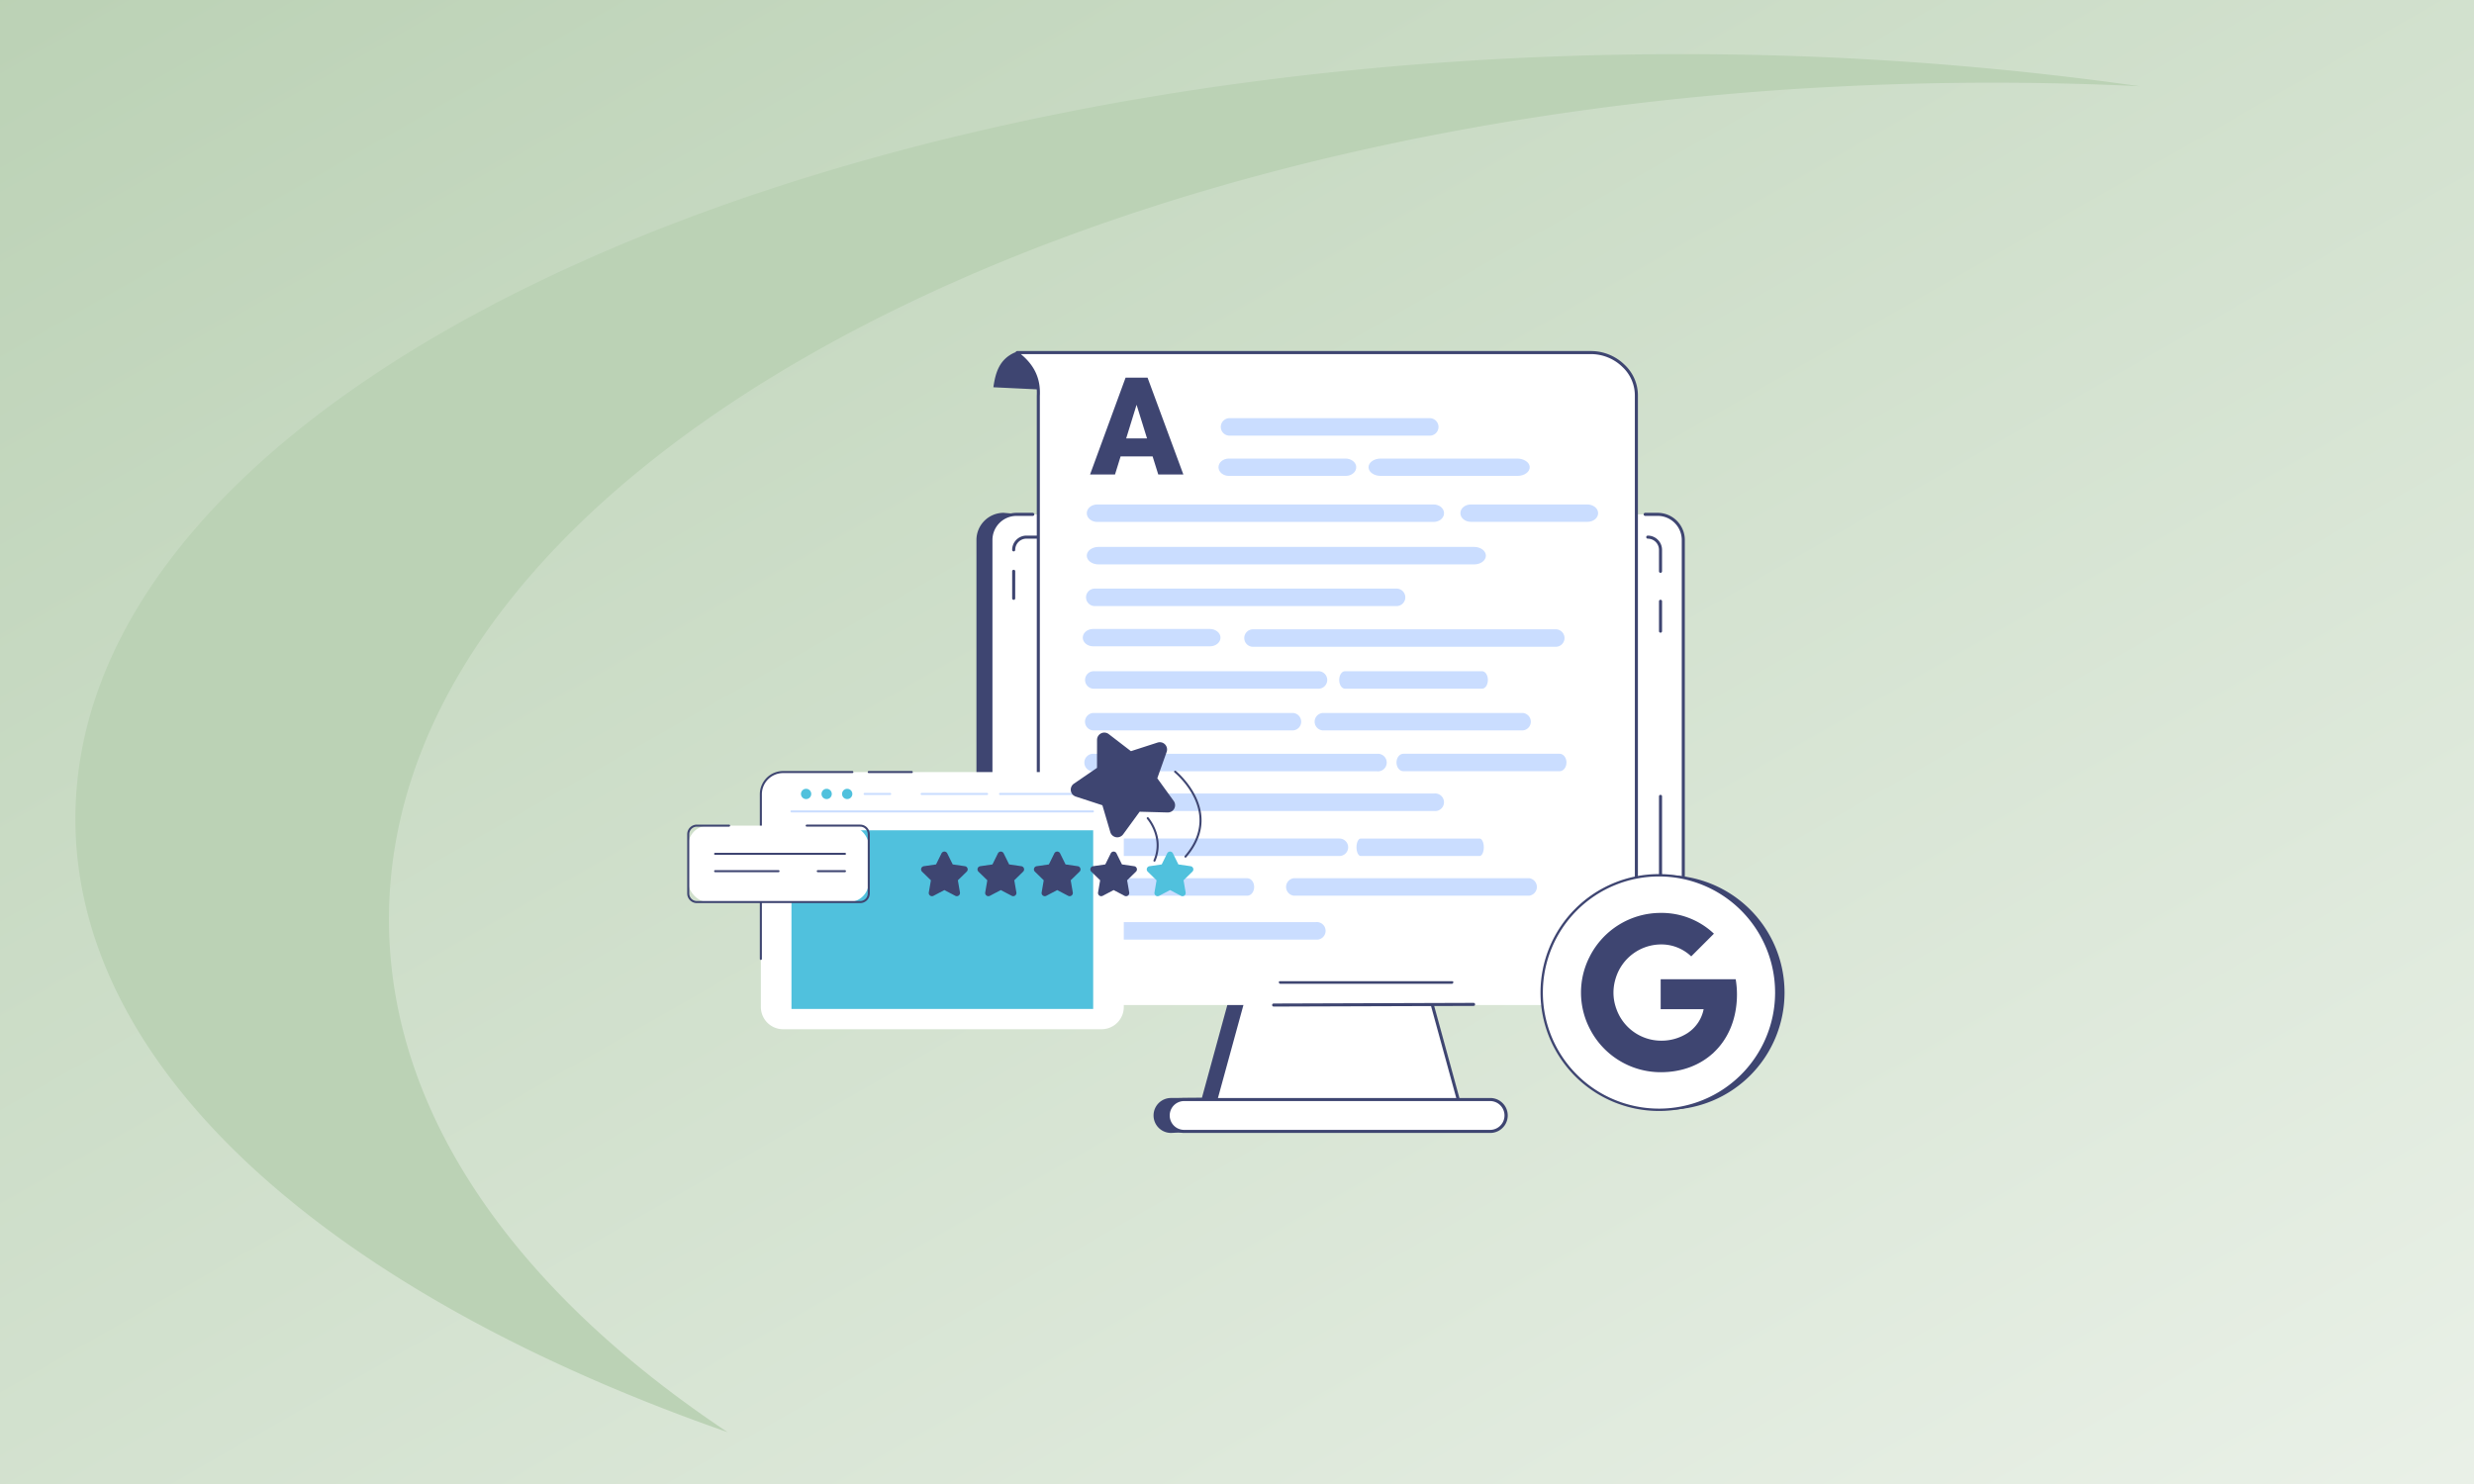 <?xml version="1.0" encoding="utf-8"?>
<svg xmlns="http://www.w3.org/2000/svg" xmlns:xlink="http://www.w3.org/1999/xlink" width="1050" height="630" viewBox="0 0 1050 630">
  <rect x="0" y="0" width="1050" height="630" fill="#808080" stroke="none"/>
  <defs>
    <linearGradient id="linear-gradient" x1="1.473" y1="1.474" x2="-0.412" y2="-0.479" gradientUnits="objectBoundingBox">
      <stop offset="0" stop-color="#fff"/>
      <stop offset="1" stop-color="#a7c49f"/>
    </linearGradient>
    <clipPath id="clip-how_to_optimise_and_get_your_content_ranking_on_google_discover">
      <rect width="1050" height="630"/>
    </clipPath>
  </defs>
  <g id="how_to_optimise_and_get_your_content_ranking_on_google_discover" data-name="how to optimise and get your content ranking on google discover" clip-path="url(#clip-how_to_optimise_and_get_your_content_ranking_on_google_discover)">
    <rect width="1050" height="630" fill="#fff"/>
    <path id="Subtraction_10" data-name="Subtraction 10" d="M0,0H1050V630H0Z" fill="url(#linear-gradient)"/>
    <path id="Path_311" data-name="Path 311" d="M233.916,433.238c.207,106.89,109.118,201.462,276.807,260.05C420.814,633.411,367.16,557.98,367,475.929,366.61,280.316,670.2,121.144,1045.078,120.4q32.9-.059,65.023,1.5a1381.87,1381.87,0,0,0-198.052-13.615C537.175,109.032,233.563,254.51,233.916,433.238Z" transform="translate(-201.916 -85.289)" fill="#bbd2b5"/>
    <g id="Group_2715" data-name="Group 2715" transform="translate(-20.385 -43.304)">
      <path id="Path_1516" data-name="Path 1516" d="M460.219,172.729,294.931,158.561A11.539,11.539,0,0,0,283.4,170.087V356.646a11.539,11.539,0,0,0,11.526,11.526l96.561-6.541L379.1,406.88l-13.117.1a7.418,7.418,0,0,0,0,14.836l109.853-5.239c4.09,0-3.564-48.408-3.564-48.408s-5.692-195.443-12.047-195.443" transform="translate(151.403 102.451)" fill="#3e4571"/>
      <path id="Path_1517" data-name="Path 1517" d="M600.951,587.409H532.8l-19.333,70.564H620.283Z" transform="translate(20.993 -140.637)" fill="#fff"/>
      <path id="Path_1518" data-name="Path 1518" d="M619.433,657.773H512.621a.649.649,0,0,1-.627-.821l19.332-70.564a.65.65,0,0,1,.627-.478H600.1a.65.65,0,0,1,.626.478l19.333,70.564a.649.649,0,0,1-.627.821m-105.96-1.3H618.582L599.6,587.209H532.45Z" transform="translate(21.843 -139.787)" fill="#3e4571"/>
      <path id="Path_1519" data-name="Path 1519" d="M580.548,160.065H308.443a10.875,10.875,0,0,0-10.875,10.874V357.5a10.875,10.875,0,0,0,10.875,10.874H580.548A10.875,10.875,0,0,0,591.422,357.5V170.939a10.875,10.875,0,0,0-10.875-10.874" transform="translate(143.375 101.599)" fill="#fff"/>
      <path id="Path_1520" data-name="Path 1520" d="M607.849,733.577H477.838a6.766,6.766,0,1,0,0,13.533H607.849a6.766,6.766,0,0,0,0-13.533" transform="translate(45.026 -223.49)" fill="#fff"/>
      <path id="Path_1521" data-name="Path 1521" d="M607,746.909H476.987a7.416,7.416,0,1,1,0-14.832H607a7.416,7.416,0,0,1,0,14.832M476.987,733.376a6.117,6.117,0,0,0,0,12.233H607a6.117,6.117,0,0,0,0-12.233Z" transform="translate(45.877 -222.64)" fill="#3e4571"/>
      <path id="Path_1522" data-name="Path 1522" d="M318.823,368.172H307.592a11.537,11.537,0,0,1-11.524-11.524V170.089a11.537,11.537,0,0,1,11.524-11.524h6.9a.65.65,0,1,1,0,1.3h-6.9a10.237,10.237,0,0,0-10.225,10.225V356.648a10.237,10.237,0,0,0,10.225,10.225h11.231a.65.65,0,0,1,0,1.3" transform="translate(144.225 102.449)" fill="#3e4571"/>
      <path id="Path_1523" data-name="Path 1523" d="M886.952,368.188a.65.65,0,1,1,0-1.3l27.313-.014a10.237,10.237,0,0,0,10.225-10.225V170.09a10.236,10.236,0,0,0-10.224-10.225h-5.309a.65.65,0,0,1,0-1.3h5.309a11.537,11.537,0,0,1,11.524,11.524V356.649a11.537,11.537,0,0,1-11.524,11.525Z" transform="translate(-190.342 102.448)" fill="#3e4571"/>
      <path id="Path_1524" data-name="Path 1524" d="M573.75,640.407a.65.65,0,0,1,0-1.3l84.843-.275h0a.65.65,0,0,1,0,1.3l-84.843.274Z" transform="translate(-12.807 -169.786)" fill="#3e4571"/>
      <path id="Path_1525" data-name="Path 1525" d="M910.823,515.183H888.287a.65.65,0,1,1,0-1.3h22.536a4.762,4.762,0,0,0,4.757-4.757V435.62a.65.65,0,1,1,1.3,0v73.507a6.063,6.063,0,0,1-6.056,6.056" transform="translate(-191.099 -54.228)" fill="#3e4571"/>
      <path id="Path_1526" data-name="Path 1526" d="M653.091,618.45H580.347a.65.65,0,1,1,0-1.3h72.745a.65.65,0,1,1,0,1.3" transform="translate(-16.547 -157.495)" fill="#3e4571"/>
      <path id="Path_1527" data-name="Path 1527" d="M329.69,552.718h-5.25a6.064,6.064,0,0,1-6.057-6.056V501.838a.65.65,0,1,1,1.3,0v44.824a4.763,4.763,0,0,0,4.757,4.757h5.25a.65.65,0,1,1,0,1.3" transform="translate(131.576 -91.763)" fill="#3e4571"/>
      <path id="Path_1528" data-name="Path 1528" d="M319.033,227.148a.65.65,0,0,1-.65-.65V215.028a.65.65,0,1,1,1.3,0V226.5a.65.65,0,0,1-.65.65" transform="translate(131.576 70.812)" fill="#3e4571"/>
      <path id="Path_1529" data-name="Path 1529" d="M319.033,187.588a.65.65,0,0,1-.65-.65,6.064,6.064,0,0,1,6.057-6.057h15.683a.65.65,0,0,1,0,1.3H324.44a4.763,4.763,0,0,0-4.757,4.757.65.65,0,0,1-.65.65" transform="translate(131.576 89.799)" fill="#3e4571"/>
      <path id="Path_1530" data-name="Path 1530" d="M945.721,196.689a.65.65,0,0,1-.65-.65v-9.1a4.763,4.763,0,0,0-4.757-4.758.65.65,0,0,1,0-1.3,6.064,6.064,0,0,1,6.056,6.057v9.1a.65.65,0,0,1-.65.65" transform="translate(-220.591 89.8)" fill="#3e4571"/>
      <path id="Path_1531" data-name="Path 1531" d="M952.8,257.747a.65.65,0,0,1-.65-.65V244.42a.65.65,0,0,1,1.3,0V257.1a.65.65,0,0,1-.65.65" transform="translate(-227.666 54.151)" fill="#3e4571"/>
      <path id="Path_1532" data-name="Path 1532" d="M309.012,1.331c-6.532,2.894-8.155,8.6-9.033,14.734l27.073,1.3c-3.7-7.056-10.625-13.826-17.031-16.075a1.378,1.378,0,0,0-1.008.042" transform="translate(142.009 191.642)" fill="#3e4571"/>
      <path id="Path_1533" data-name="Path 1533" d="M580.564,7.171A19.9,19.9,0,0,0,566.653,1.5H323.238a.129.129,0,0,0-.076.233c5.721,4.3,9.425,9.836,9,18.108V268.327H585.994V19.841a17.149,17.149,0,0,0-5.43-12.67" transform="translate(128.897 191.48)" fill="#fff"/>
      <path id="Path_1534" data-name="Path 1534" d="M394.474,240.246h128.09a3.708,3.708,0,1,0,0-7.416H394.474a3.708,3.708,0,1,0,0,7.416" transform="translate(90.547 60.353)" fill="#caddff"/>
      <path id="Path_1535" data-name="Path 1535" d="M549.513,280.138h128.5a3.708,3.708,0,1,0,0-7.417h-128.5a3.708,3.708,0,1,0,0,7.417" transform="translate(2.665 37.741)" fill="#caddff"/>
      <path id="Path_1536" data-name="Path 1536" d="M393.79,321.215h94.841a3.717,3.717,0,1,0,0-7.417H393.79a3.717,3.717,0,1,0,0,7.417" transform="translate(91.082 14.457)" fill="#caddff"/>
      <path id="Path_1537" data-name="Path 1537" d="M526.391,73.212h85.248a3.711,3.711,0,0,0,0-7.417H526.391a3.711,3.711,0,0,0,0,7.417" transform="translate(15.691 155.035)" fill="#caddff"/>
      <path id="Path_1538" data-name="Path 1538" d="M641.259,321.214h58.23c1.346,0,2.437-1.66,2.437-3.708s-1.091-3.708-2.437-3.708h-58.23c-1.346,0-2.437,1.66-2.437,3.708s1.091,3.708,2.437,3.708" transform="translate(-50.061 14.457)" fill="#caddff"/>
      <path id="Path_1539" data-name="Path 1539" d="M393.466,362.116H477.8a3.708,3.708,0,1,0,0-7.417H393.466a3.708,3.708,0,1,0,0,7.417" transform="translate(91.119 -8.727)" fill="#caddff"/>
      <path id="Path_1540" data-name="Path 1540" d="M697.872,402.1h66.312c1.61,0,2.916-1.66,2.916-3.708s-1.305-3.708-2.916-3.708H697.872c-1.611,0-2.916,1.66-2.916,3.708s1.306,3.708,2.916,3.708" transform="translate(-81.88 -31.39)" fill="#caddff"/>
      <path id="Path_1541" data-name="Path 1541" d="M393.1,567.1H487.28a3.731,3.731,0,1,0,0-7.417H393.1a3.731,3.731,0,1,0,0,7.417" transform="translate(91.572 -124.918)" fill="#caddff"/>
      <path id="Path_1542" data-name="Path 1542" d="M391.872,524.094h66.311c1.61,0,2.916-1.66,2.916-3.708s-1.306-3.708-2.916-3.708H391.872c-1.611,0-2.917,1.66-2.917,3.708s1.306,3.708,2.917,3.708" transform="translate(91.573 -100.543)" fill="#caddff"/>
      <path id="Path_1543" data-name="Path 1543" d="M618.466,362.115H702.8a3.708,3.708,0,1,0,0-7.417H618.466a3.708,3.708,0,1,0,0,7.417" transform="translate(-36.421 -8.727)" fill="#caddff"/>
      <path id="Path_1544" data-name="Path 1544" d="M393.246,402.183h120.07a3.73,3.73,0,1,0,0-7.417H393.246a3.73,3.73,0,1,0,0,7.417" transform="translate(91.483 -31.439)" fill="#caddff"/>
      <path id="Path_1545" data-name="Path 1545" d="M393.134,441.074H537.525a3.732,3.732,0,1,0,0-7.417H393.134a3.732,3.732,0,1,0,0,7.417" transform="translate(91.56 -53.484)" fill="#caddff"/>
      <path id="Path_1546" data-name="Path 1546" d="M392.471,485.189h104.7a3.708,3.708,0,1,0,0-7.417h-104.7a3.708,3.708,0,1,0,0,7.417" transform="translate(91.682 -78.49)" fill="#caddff"/>
      <path id="Path_1547" data-name="Path 1547" d="M657.55,485.189h50.46c.987,0,1.787-1.66,1.787-3.708s-.8-3.708-1.787-3.708H657.55c-.987,0-1.787,1.66-1.787,3.708s.8,3.708,1.787,3.708" transform="translate(-59.664 -78.49)" fill="#caddff"/>
      <path id="Path_1548" data-name="Path 1548" d="M590.028,524.082h99.93a3.74,3.74,0,0,0,0-7.417h-99.93a3.74,3.74,0,0,0,0,7.417" transform="translate(-20.557 -100.536)" fill="#caddff"/>
      <path id="Path_1549" data-name="Path 1549" d="M396.45,199.4H555.915c2.742,0,4.965-1.66,4.965-3.708s-2.223-3.708-4.965-3.708H396.45c-2.742,0-4.965,1.66-4.965,3.708s2.223,3.708,4.965,3.708" transform="translate(90.139 83.503)" fill="#caddff"/>
      <path id="Path_1550" data-name="Path 1550" d="M395.93,157.783H538.676c2.455,0,4.445-1.66,4.445-3.708s-1.99-3.708-4.445-3.708H395.93c-2.455,0-4.445,1.66-4.445,3.708s1.99,3.708,4.445,3.708" transform="translate(90.139 107.096)" fill="#caddff"/>
      <path id="Path_1551" data-name="Path 1551" d="M574.447,105.376H524.965c-2.437,0-4.413,1.649-4.413,3.682s1.976,3.682,4.413,3.682h49.6c2.537,0,4.578-1.746,4.438-3.891-.13-1.971-2.187-3.473-4.553-3.473" transform="translate(16.979 132.598)" fill="#caddff"/>
      <path id="Path_1552" data-name="Path 1552" d="M811.45,150.38H761.968c-2.437,0-4.413,1.649-4.413,3.682s1.976,3.682,4.413,3.682h49.6c2.537,0,4.578-1.746,4.438-3.891-.13-1.971-2.187-3.473-4.552-3.473" transform="translate(-117.363 107.089)" fill="#caddff"/>
      <path id="Path_1553" data-name="Path 1553" d="M441.447,272.378H391.965c-2.437,0-4.413,1.649-4.413,3.682s1.976,3.682,4.413,3.682h49.6c2.537,0,4.578-1.746,4.438-3.891-.13-1.971-2.187-3.473-4.553-3.473" transform="translate(92.369 37.935)" fill="#caddff"/>
      <path id="Path_1554" data-name="Path 1554" d="M730.632,105.376H672.717c-2.852,0-5.165,1.649-5.165,3.682s2.313,3.682,5.165,3.682h58.05c2.97,0,5.359-1.746,5.194-3.891-.152-1.971-2.559-3.473-5.328-3.473" transform="translate(-66.346 132.598)" fill="#caddff"/>
      <path id="Path_1555" data-name="Path 1555" d="M421.252,59.5H407.665l-2.373,7.683H394.7l15.084-41.128h9.322l15.2,41.128H423.653Zm-11.214-7.655h8.841l-4.435-14.265Z" transform="translate(88.317 177.563)" fill="#3e4571"/>
      <path id="Path_1556" data-name="Path 1556" d="M331.312,267.186a.65.65,0,0,1-.65-.65V18.991c.372-7.25-2.406-12.828-8.74-17.589a.778.778,0,0,1,.466-1.4H565.8a20.434,20.434,0,0,1,14.365,5.857,17.811,17.811,0,0,1,5.626,13.134V265.672a.65.65,0,0,1-1.3,0V18.991a16.554,16.554,0,0,0-5.236-12.205A19.14,19.14,0,0,0,565.8,1.3H323.892c5.869,4.84,8.439,10.508,8.068,17.725V266.536a.65.65,0,0,1-.65.65" transform="translate(129.748 192.33)" fill="#3e4571"/>
      <path id="Path_1557" data-name="Path 1557" d="M942.431,563.586A49.781,49.781,0,1,1,892.65,513.8a49.781,49.781,0,0,1,49.781,49.781" transform="translate(-164.663 -98.915)" fill="#3e4571"/>
      <path id="Path_1558" data-name="Path 1558" d="M936.784,563.586A49.781,49.781,0,1,1,887,513.8a49.781,49.781,0,0,1,49.781,49.781" transform="translate(-162.521 -98.915)" fill="#fff" stroke="#3e4571" stroke-width="1"/>
      <g id="Group_2661" data-name="Group 2661" transform="translate(691.384 430.857)">
        <path id="Path_1559" data-name="Path 1559" d="M986.184,622.117a39.158,39.158,0,0,0-.535-6.4H953.806v12.708h18.232a15.7,15.7,0,0,1-6.763,10.088v8.454h10.878c6.368-5.889,10.031-14.569,10.031-24.854" transform="translate(-919.991 -587.542)" fill="#3e4571"/>
        <path id="Path_1560" data-name="Path 1560" d="M914.313,670.991c9.13,0,16.766-3.043,22.346-8.2l-10.877-8.454a20.4,20.4,0,0,1-11.469,3.269,20.2,20.2,0,0,1-18.965-13.977H884.133v8.707a33.764,33.764,0,0,0,30.18,18.654" transform="translate(-880.497 -603.361)" fill="#3e4571"/>
        <path id="Path_1561" data-name="Path 1561" d="M890.591,615.346a19.629,19.629,0,0,1-1.071-6.453,20.39,20.39,0,0,1,1.071-6.453v-8.707H879.375a33.431,33.431,0,0,0,0,30.321Z" transform="translate(-875.74 -575.077)" fill="#3e4571"/>
        <path id="Path_1562" data-name="Path 1562" d="M914.313,564.051a18.345,18.345,0,0,1,12.962,5.073l9.637-9.637a32.331,32.331,0,0,0-22.6-8.82,33.763,33.763,0,0,0-30.18,18.655l11.215,8.707a20.2,20.2,0,0,1,18.965-13.977" transform="translate(-880.497 -550.666)" fill="#3e4571"/>
      </g>
      <path id="Path_1563" data-name="Path 1563" d="M216.751,412.633H81.6a9.439,9.439,0,0,0-9.439,9.439v90.295a9.439,9.439,0,0,0,9.439,9.439H216.751a9.439,9.439,0,0,0,9.439-9.439V422.072a9.439,9.439,0,0,0-9.439-9.439" transform="translate(271.147 -41.567)" fill="#fff"/>
      <path id="Path_1564" data-name="Path 1564" d="M71.588,491.825a.434.434,0,0,1-.434-.434V421.5a9.884,9.884,0,0,1,9.873-9.873h29.389a.434.434,0,1,1,0,.869H81.027a9.014,9.014,0,0,0-9,9v69.887a.434.434,0,0,1-.434.434" transform="translate(271.715 -40.999)" fill="#3e4571"/>
      <path id="Path_1565" data-name="Path 1565" d="M195.557,412.5h-18.24a.434.434,0,1,1,0-.869h18.24a.434.434,0,1,1,0,.869" transform="translate(211.784 -40.999)" fill="#3e4571"/>
      <path id="Path_1566" data-name="Path 1566" d="M229.522,451.051H101.583a.434.434,0,0,1,0-.869H229.522a.434.434,0,1,1,0,.869" transform="translate(254.713 -62.851)" fill="#caddff"/>
      <path id="Path_1567" data-name="Path 1567" d="M115.824,431.219a2.18,2.18,0,1,1-2.18-2.18,2.18,2.18,0,0,1,2.18,2.18" transform="translate(248.866 -50.866)" fill="#50c1dd"/>
      <path id="Path_1568" data-name="Path 1568" d="M135.956,431.219a2.18,2.18,0,1,1-2.18-2.18,2.18,2.18,0,0,1,2.18,2.18" transform="translate(237.454 -50.866)" fill="#50c1dd"/>
      <path id="Path_1569" data-name="Path 1569" d="M156.089,431.219a2.18,2.18,0,1,1-2.18-2.18,2.18,2.18,0,0,1,2.18,2.18" transform="translate(226.042 -50.866)" fill="#50c1dd"/>
      <path id="Path_1570" data-name="Path 1570" d="M345.475,433.937H305.952a.434.434,0,1,1,0-.868h39.522a.434.434,0,1,1,0,.868" transform="translate(138.869 -53.151)" fill="#caddff"/>
      <path id="Path_1571" data-name="Path 1571" d="M256.908,433.937H229.173a.434.434,0,1,1,0-.868h27.735a.434.434,0,1,1,0,.868" transform="translate(182.39 -53.151)" fill="#caddff"/>
      <path id="Path_1572" data-name="Path 1572" d="M184.134,433.937H173.306a.434.434,0,0,1,0-.868h10.828a.434.434,0,0,1,0,.868" transform="translate(214.058 -53.151)" fill="#caddff"/>
      <rect id="Rectangle_26682" data-name="Rectangle 26682" width="128.047" height="75.842" transform="translate(356.297 395.786)" fill="#50c1dd"/>
      <rect id="Rectangle_26683" data-name="Rectangle 26683" width="76.619" height="32.45" rx="8.435" transform="translate(312.483 393.808)" fill="#fff"/>
      <path id="Path_1573" data-name="Path 1573" d="M73.4,497.451H4.089A4.093,4.093,0,0,1,0,493.363V468.22a4.093,4.093,0,0,1,4.088-4.088H17.762a.434.434,0,0,1,0,.869H4.089A3.223,3.223,0,0,0,.87,468.22v25.143a3.223,3.223,0,0,0,3.219,3.219H73.4a3.223,3.223,0,0,0,3.219-3.219V468.22A3.223,3.223,0,0,0,73.4,465H50.717a.434.434,0,0,1,0-.869H73.4a4.093,4.093,0,0,1,4.088,4.088v25.143a4.092,4.092,0,0,1-4.088,4.088" transform="translate(312.048 -70.758)" fill="#3e4571"/>
      <path id="Path_1574" data-name="Path 1574" d="M27.362,492.765h0Z" transform="translate(296.539 -86.989)" fill="#fff"/>
      <path id="Path_1575" data-name="Path 1575" d="M81.879,492.631H26.793a.434.434,0,1,1,0-.869H81.879a.434.434,0,1,1,0,.869" transform="translate(297.107 -86.42)" fill="#3e4571"/>
      <path id="Path_1576" data-name="Path 1576" d="M127.943,509.759h0Z" transform="translate(239.525 -96.622)" fill="#fff"/>
      <path id="Path_1577" data-name="Path 1577" d="M138.892,509.625H127.374a.434.434,0,1,1,0-.869h11.518a.434.434,0,1,1,0,.869" transform="translate(240.094 -96.053)" fill="#3e4571"/>
      <path id="Path_1578" data-name="Path 1578" d="M27.362,509.759h0Z" transform="translate(296.539 -96.622)" fill="#fff"/>
      <path id="Path_1579" data-name="Path 1579" d="M53.685,509.625H26.793a.434.434,0,1,1,0-.869H53.685a.434.434,0,1,1,0,.869" transform="translate(297.107 -96.053)" fill="#3e4571"/>
      <path id="Path_1580" data-name="Path 1580" d="M247.754,496.764l-5.186-.754-2.319-4.7a1.36,1.36,0,0,0-2.438,0l-2.319,4.7-5.186.754a1.359,1.359,0,0,0-.753,2.319l3.753,3.658-.886,5.165a1.36,1.36,0,0,0,1.973,1.433l4.639-2.439,4.638,2.439a1.36,1.36,0,0,0,1.973-1.433l-.886-5.165,3.752-3.658a1.359,1.359,0,0,0-.753-2.319" transform="translate(182.163 -85.735)" fill="#3e4571"/>
      <path id="Path_1581" data-name="Path 1581" d="M303.032,496.764l-5.186-.754-2.319-4.7a1.36,1.36,0,0,0-2.438,0l-2.319,4.7-5.186.754a1.359,1.359,0,0,0-.753,2.319l3.753,3.658-.886,5.165a1.36,1.36,0,0,0,1.973,1.433l4.639-2.439,4.639,2.439a1.359,1.359,0,0,0,1.972-1.433l-.886-5.165,3.752-3.658a1.359,1.359,0,0,0-.753-2.319" transform="translate(150.829 -85.735)" fill="#3e4571"/>
      <path id="Path_1582" data-name="Path 1582" d="M358.311,496.764l-5.186-.754-2.319-4.7a1.36,1.36,0,0,0-2.438,0l-2.319,4.7-5.186.754a1.359,1.359,0,0,0-.753,2.319l3.753,3.658-.886,5.165a1.36,1.36,0,0,0,1.973,1.433l4.639-2.439,4.639,2.439a1.359,1.359,0,0,0,1.972-1.433l-.886-5.165,3.752-3.658a1.359,1.359,0,0,0-.753-2.319" transform="translate(119.495 -85.735)" fill="#3e4571"/>
      <path id="Path_1583" data-name="Path 1583" d="M413.589,496.764l-5.186-.754-2.319-4.7a1.36,1.36,0,0,0-2.438,0l-2.319,4.7-5.186.754a1.359,1.359,0,0,0-.753,2.319l3.753,3.658-.886,5.165a1.36,1.36,0,0,0,1.973,1.433l4.639-2.439,4.639,2.439a1.359,1.359,0,0,0,1.972-1.433l-.886-5.165,3.753-3.658a1.359,1.359,0,0,0-.753-2.319" transform="translate(88.161 -85.735)" fill="#3e4571"/>
      <path id="Path_1584" data-name="Path 1584" d="M468.868,496.764l-5.186-.754-2.319-4.7a1.36,1.36,0,0,0-2.438,0l-2.319,4.7-5.186.754a1.359,1.359,0,0,0-.753,2.319l3.753,3.658-.886,5.165a1.36,1.36,0,0,0,1.973,1.433l4.639-2.439,4.639,2.439a1.359,1.359,0,0,0,1.972-1.433l-.886-5.165,3.752-3.658a1.359,1.359,0,0,0-.753-2.319" transform="translate(56.827 -85.735)" fill="#50c1dd"/>
      <path id="Path_1585" data-name="Path 1585" d="M412.648,378.172l-11.309,3.655-9.421-7.244a3.083,3.083,0,0,0-4.961,2.439l-.019,11.884-9.8,6.721a3.082,3.082,0,0,0,.786,5.472l11.3,3.69,3.364,11.4a3.083,3.083,0,0,0,5.447.943l7-9.6,11.879.323a3.082,3.082,0,0,0,2.58-4.889l-6.97-9.626,3.977-11.2a3.082,3.082,0,0,0-3.852-3.965" transform="translate(99.031 -19.633)" fill="#3e4571"/>
      <path id="Path_1587" data-name="Path 1587" d="M481.874,448.162a.434.434,0,0,1-.328-.719c4.641-5.362,6.727-11.046,6.2-16.9-.964-10.712-10.453-18.465-10.55-18.542a.435.435,0,0,1,.545-.677c.1.079,9.869,8.052,10.87,19.135.551,6.1-1.606,12-6.409,17.549a.432.432,0,0,1-.329.15" transform="translate(41.646 -40.772)" fill="#3e4571"/>
      <path id="Path_1588" data-name="Path 1588" d="M453.5,475.721a.434.434,0,0,1-.4-.605c4.13-9.636-2.717-17.492-2.787-17.57a.435.435,0,0,1,.648-.579c.073.082,7.289,8.337,2.937,18.491a.436.436,0,0,1-.4.263" transform="translate(56.855 -66.614)" fill="#3e4571"/>
      <rect id="Rectangle_26684" data-name="Rectangle 26684" width="464.66" height="331.941" transform="translate(312.048 192.33)" fill="none"/>
    </g>
  </g>
</svg>
